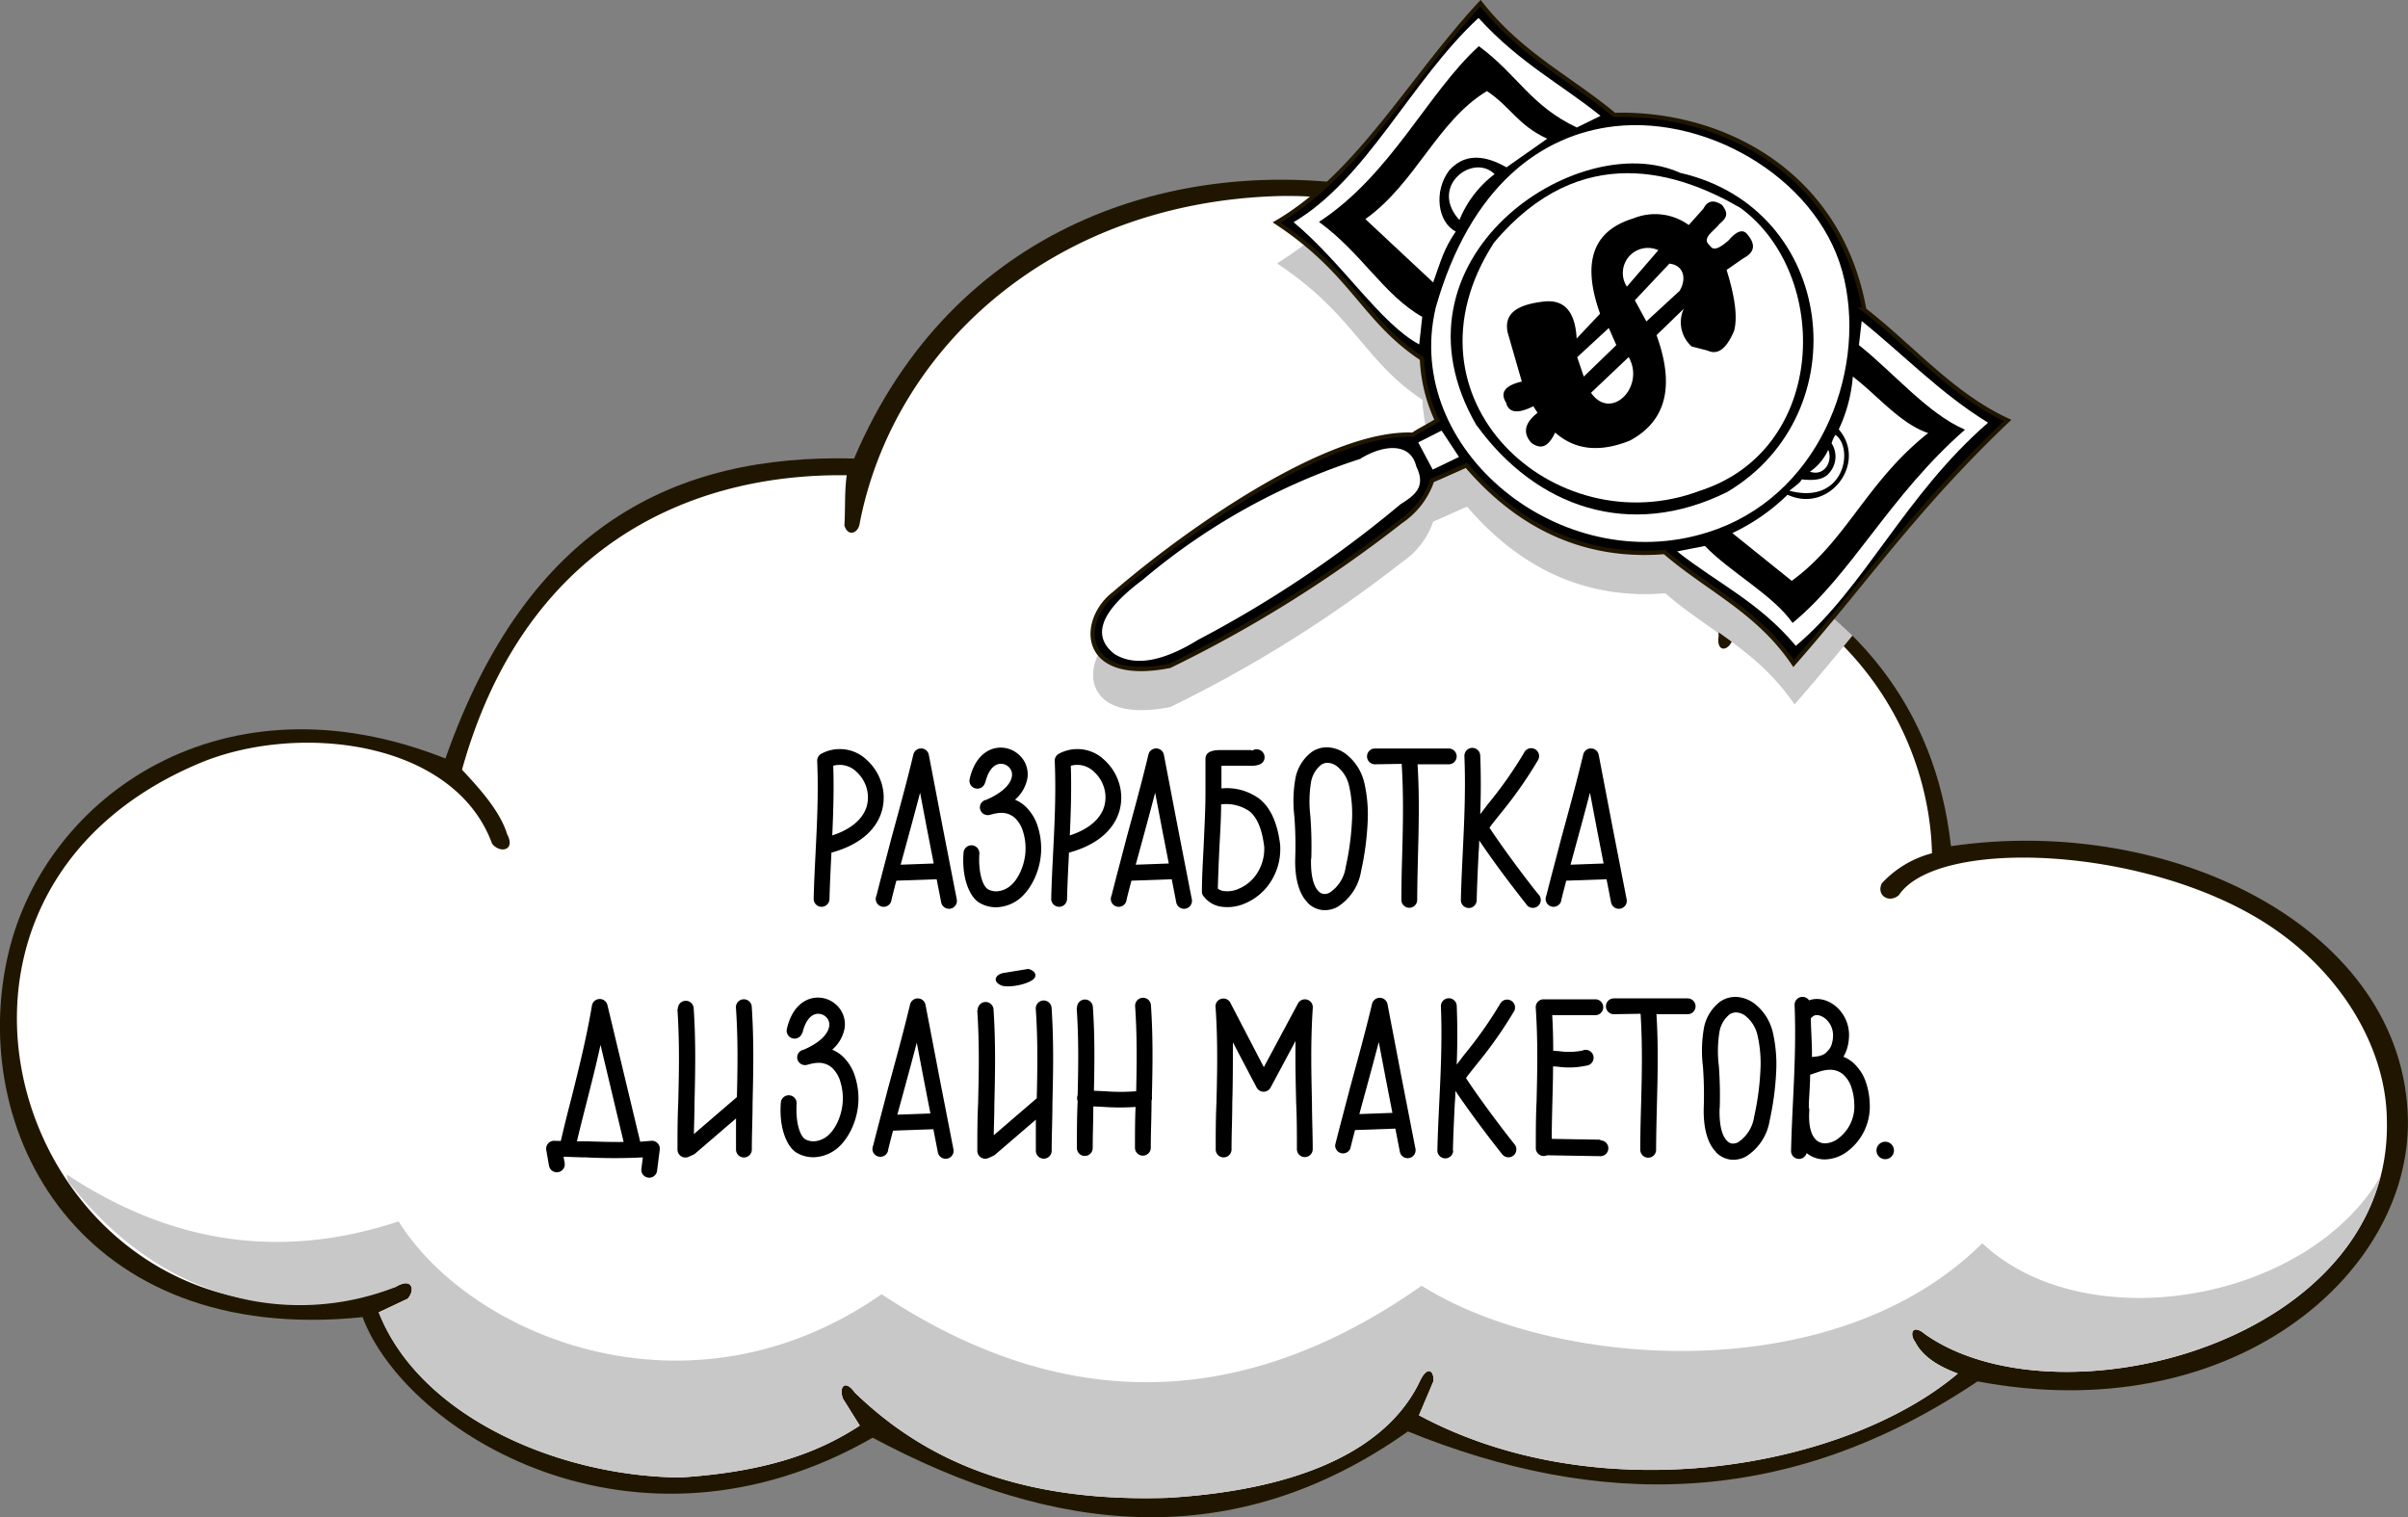 <?xml version="1.0" encoding="UTF-8"?> <svg xmlns="http://www.w3.org/2000/svg" viewBox="0 0 319.71 201.44"><rect x="0" y="0" width="319.71" height="201.44" fill="#808080" stroke="none"/> <defs> <style>.cls-1{fill:#201600;}.cls-1,.cls-2,.cls-3,.cls-4,.cls-5{fill-rule:evenodd;}.cls-2{fill:#fff;}.cls-3{fill:#c9c8c8;}.cls-5{stroke:#201600;stroke-miterlimit:22.93;stroke-width:0.57px;}</style> </defs> <title>Ресурс 8</title> <g id="Слой_2" data-name="Слой 2"> <g id="Слой_1-2" data-name="Слой 1"> <path class="cls-1" d="M48.14,174.88c-37.58,3.88-52.64-24.74-47-48.42,4.94-20.72,28.44-37.5,58-25.75,10.88-31,30.56-40.45,54.26-39.83,13-30.65,42.58-40.81,70-35.8,25.65,6.09,41.21,23.88,46.18,48,16.68,8,27.39,20.71,29.45,39.27,29.34-4.32,60.24,11,60.67,36.36.27,20.67-23.58,41.06-57.14,34.7-25.43,17.09-50.6,16.8-75.63,6.65-23,16.28-46.83,13.79-71.06.83-31.7,18.15-62-.74-67.73-16Z"></path> <path class="cls-2" d="M52.55,170.85c2.17-1.31,2.63.4,1.58,1.58l-3.84,1.81C55.7,188,73.95,196,90.3,196.17c12-.78,18.72-3.54,23.85-6.89l-2.26-3.62c-.52-1.69.4-2.46,1.58-.79,9.07,8.8,21.57,14.65,41.59,14,19.14-1.16,29.54-7.24,33.45-15.48,1-2.13,1.91-1.42,1.81,0l-1.92,4.52c24,12.89,56.62,7.08,71.54-5.54-3.05-1.12-4.83-2.54-5.65-4.18-.79-1-.48-2.56,1.36-1,17.82,12.42,62.13,1,61.25-28.59-.12-9.15-5.68-18.91-15-25.3-16-11-44.59-12.25-49.8-4.43-1.33,1.1-3,0-2.26-1.58a13.81,13.81,0,0,1,6.67-4c-.3-13-7.55-29.08-26-37.29l-.45,8.81c-.43,1.6-2.21,2-1.88-.34-.78-39.37-32.74-59.22-58.69-58.43-30.58,1-51.09,20.92-55.38,43.62-.26,1.19-1.56,1.6-2,.11.14-2.22,0-4.45.31-6.67-21.86-.27-43.06,10.27-51.08,39.1,2.7,2.86,5.14,5.73,6,8.59,1.13,2.09-.9,2.59-2,1.24C60.26,98.19,39.44,95.9,26.5,101.33c-45.91,19.28-20.67,84.25,26.06,69.52Z"></path> <path class="cls-3" d="M8.9,156a1.65,1.65,0,0,0,.59,1.42c12.63,15.94,29.75,18.69,43.06,13.45,2.17-1.31,2.63.4,1.58,1.58l-3.84,1.81C55.7,188,73.95,196,90.3,196.17c12-.78,18.72-3.54,23.85-6.89l-2.26-3.62c-.52-1.69.4-2.46,1.58-.79,9.07,8.8,21.57,14.65,41.59,14,19.14-1.16,29.54-7.24,33.45-15.48,1-2.13,1.91-1.42,1.81,0l-1.92,4.52c24,12.89,56.62,7.08,71.54-5.54-3.05-1.12-4.83-2.54-5.65-4.18-.79-1-.48-2.56,1.36-1,16.2,11.29,54.29,2.86,60.42-21-9.88,16.85-39.26,21.68-52.88,8.88-19.76,19.61-57.1,16.6-74.44,5.64-24.34,17.11-48.22,16.67-71.7,1.13-25.55,17.79-54.6,5.59-64.13-9.67-16,5.3-30.57,2.68-44-6.2Z"></path> <path class="cls-3" d="M181.25,24.72c.72.11,1.44.23,2.16.36,25.65,6.09,41.21,23.88,46.18,48a58.54,58.54,0,0,1,16.37,11.3c-2.46,3-5,6-7.69,9.13-4.73-7-11.41-9.88-17.12-14.81-10.09.83-19-2.93-26.32-11.5-1.34.58-3.2,1.45-4.54,2a10.65,10.65,0,0,1-4.18,5.41,170.88,170.88,0,0,1-30.71,19.2c-12.08,2.35-11.93-6.15-7.32-9.63,9.46-8.17,28.36-21.55,39.62-21.07.87-.62,2.32-1.29,3.2-1.91a21.37,21.37,0,0,1-2-8.19c-7.78-5.14-9.11-11.38-19.28-18.08a47.88,47.88,0,0,0,11.67-10.24Z"></path> <path class="cls-3" d="M244.78,85.8A45.67,45.67,0,0,0,230.55,76l-.45,8.82a2.4,2.4,0,0,1-.14.38,33.19,33.19,0,0,1,8.3,8.28c2.3-2.61,4.43-5.17,6.52-7.71ZM228.19,84c-.93-34.12-25.37-53.44-48.77-57.21A43.88,43.88,0,0,1,169.58,35c10.16,6.7,11.5,12.94,19.28,18.08a21.37,21.37,0,0,0,2,8.19c-.87.62-2.32,1.29-3.2,1.91-11.26-.48-30.16,12.91-39.62,21.07-4.61,3.48-4.76,12,7.32,9.63a170.88,170.88,0,0,0,30.71-19.2,10.65,10.65,0,0,0,4.18-5.41c1.34-.58,3.2-1.45,4.54-2,7.34,8.57,16.23,12.33,26.32,11.5,2.26,2,4.67,3.58,7,5.26Z"></path> <path d="M110.13,119.35a1.05,1.05,0,0,1-2.1,0c.05-2.09.15-4.08.25-6.06.2-4,.4-7.91.22-12.22a1.05,1.05,0,0,1,.56-1,5.16,5.16,0,0,1,6,.81,6.84,6.84,0,0,1,1.92,2.92,6.51,6.51,0,0,1,.16,3.66c-.59,2.36-2.6,4.62-6.76,5.75v.19c-.1,2-.2,4-.25,6Zm.5-17.73c.11,3.26,0,6.31-.13,9.3,2.84-.92,4.22-2.46,4.61-4a4.42,4.42,0,0,0-.11-2.48,4.72,4.72,0,0,0-1.32-2,3.18,3.18,0,0,0-3.05-.77Z"></path> <path d="M119.58,114.81l4.39-.16-.87-4.47h0l-.94-4.93c-.59,2.26-1.18,4.44-1.75,6.52l-.82,3Zm4.79,1.93-5.36.19q-.34,1.29-.64,2.49a1.05,1.05,0,1,1-2-.51c.58-2.31,1.28-4.91,2-7.69.95-3.49,2-7.28,2.9-11.05a1.05,1.05,0,0,1,2.05.05l1.83,9.55,1.88,9.64a1.05,1.05,0,1,1-2.07.4l-.6-3.08Z"></path> <path d="M130.79,103.89a1.05,1.05,0,0,1-2.05-.46c.56-2.46,1.86-3.68,3.22-4.05a3.58,3.58,0,0,1,3.26.77,3.48,3.48,0,0,1,1.18,3.23,4.94,4.94,0,0,1-1.64,2.8,4.6,4.6,0,0,1,1.25.77,6.12,6.12,0,0,1,1.78,2.81,9.58,9.58,0,0,1,.44,2.56c.13,3.1-1.45,6.18-3.35,7.35a5.16,5.16,0,0,1-2.38.78,4.28,4.28,0,0,1-2.57-.65c-1.34-.92-2.25-3.47-2-6.58a1.05,1.05,0,0,1,2.1.13c-.15,2.26.35,4.18,1.12,4.71a2.25,2.25,0,0,0,1.26.28,3.07,3.07,0,0,0,1.4-.48c1.34-.82,2.44-3.21,2.35-5.47a7.45,7.45,0,0,0-.34-2,4,4,0,0,0-1.14-1.85,2.66,2.66,0,0,0-1.89-.61,4.73,4.73,0,0,0-1.15.21l-.07,0a1.05,1.05,0,0,1-1.47-1v0a1.05,1.05,0,0,1,.72-.92l.06,0c2.36-1,3.32-2.19,3.47-3.13a1.41,1.41,0,0,0-.48-1.31,1.48,1.48,0,0,0-1.34-.32c-.68.18-1.36.92-1.72,2.48Z"></path> <path d="M141.67,119.35a1.05,1.05,0,0,1-2.1,0c.05-2.09.15-4.08.25-6.06.2-4,.4-7.91.22-12.22a1.05,1.05,0,0,1,.56-1,5.16,5.16,0,0,1,6,.81,6.84,6.84,0,0,1,1.92,2.92,6.51,6.51,0,0,1,.16,3.66c-.59,2.36-2.6,4.62-6.76,5.75v.19c-.1,2-.2,4-.25,6Zm.5-17.73c.11,3.26,0,6.31-.13,9.3,2.84-.92,4.22-2.46,4.61-4a4.42,4.42,0,0,0-.11-2.48,4.72,4.72,0,0,0-1.32-2,3.18,3.18,0,0,0-3.05-.77Z"></path> <path d="M150.79,114.81l4.39-.16-.87-4.47h0l-.94-4.93c-.59,2.26-1.18,4.44-1.75,6.52l-.82,3Zm4.79,1.93-5.36.19q-.34,1.29-.64,2.49a1.05,1.05,0,1,1-2-.51c.58-2.31,1.28-4.91,2-7.69.95-3.49,2-7.28,2.9-11.05a1.05,1.05,0,0,1,2.05.05l1.83,9.55,1.88,9.64a1.05,1.05,0,0,1-2.07.4l-.6-3.08Z"></path> <path d="M159.79,119a1,1,0,0,1-.21-.66c0-2.09.14-4.08.23-6.06s.2-4.18.24-6.32v0a1,1,0,0,1,0-.3c0-1.59,0-3.21,0-4.88,0-.84.68-1.15,1.8-1.19.55,0,1.33,0,2.11,0s1.64,0,2.19,0c0,0,.06,0,.06.11a1,1,0,0,1,.59-.21,1.06,1.06,0,0,1,1.1,1c0,.82-.61,1.15-1.66,1.19-.56,0-1.42,0-2.28,0h-1.79c0,1,0,2,0,3a7.29,7.29,0,0,1,5.09,1.42c1.49,1.23,2.35,3.21,2.71,6.09h0s0,.06,0,.09a8,8,0,0,1-1.81,5.55,7.55,7.55,0,0,1-2.91,2.14,5.76,5.76,0,0,1-3.19.4,3.5,3.5,0,0,1-2.26-1.38Zm2.34-12.21c0,1.89-.13,3.74-.22,5.59s-.17,3.74-.22,5.6a1.61,1.61,0,0,0,.74.32,3.68,3.68,0,0,0,2-.28,5.42,5.42,0,0,0,2.09-1.54,6,6,0,0,0,1.33-4.06c-.29-2.31-.91-3.84-1.94-4.69a5.42,5.42,0,0,0-3.79-.93Z"></path> <path d="M174.07,114c-.07,2.3.35,3.69,1,4.34a1.09,1.09,0,0,0,.66.35,1.44,1.44,0,0,0,.84-.19,4.91,4.91,0,0,0,2.1-3.38,35.92,35.92,0,0,0,.83-6.12,16.81,16.81,0,0,0-.38-4.66,4.59,4.59,0,0,0-1.6-2.59,2.24,2.24,0,0,0-1.12-.46,1.51,1.51,0,0,0-1,.26,3.82,3.82,0,0,0-1.33,2.26,16.13,16.13,0,0,0-.09,4.57,53.91,53.91,0,0,1,.12,5.6v0Zm-.51,5.77c-1-1-1.69-3-1.59-5.9v0a51.79,51.79,0,0,0-.11-5.4,17.31,17.31,0,0,1,.15-5.22,5.74,5.74,0,0,1,2.15-3.41,3.53,3.53,0,0,1,2.33-.6,4.4,4.4,0,0,1,2.22.88,6.79,6.79,0,0,1,2.43,3.82,18.89,18.89,0,0,1,.44,5.26,38,38,0,0,1-.87,6.47,6.9,6.9,0,0,1-3.13,4.74,3.47,3.47,0,0,1-2,.42,3.24,3.24,0,0,1-2-1Z"></path> <path d="M182.55,101.48a1.05,1.05,0,0,1,0-2.1h9.8a1.05,1.05,0,0,1,0,2.1h-4.14c.26,4.23.16,8.12.06,12-.05,2-.1,4-.11,6a1.05,1.05,0,0,1-2.1,0c0-2.07.05-4.07.11-6.06.1-3.86.2-7.72-.07-12Z"></path> <path d="M196.06,119.51a1.05,1.05,0,0,1-2.1,0c.05-2.18.15-4.25.25-6.32.2-4.14.4-8.28.22-12.8a1.05,1.05,0,0,1,2.1-.08c.11,2.72.09,5.29,0,7.8l1-1.32a54.32,54.32,0,0,0,4.81-6.83,1.05,1.05,0,1,1,1.84,1,56.1,56.1,0,0,1-5,7.11c-.5.64-1,1.24-1.42,1.83.71,1.08,1.62,2.38,2.58,3.7,1.35,1.86,2.78,3.74,3.88,5.11A1.05,1.05,0,1,1,202.6,120c-1.12-1.41-2.58-3.31-3.94-5.18-.81-1.12-1.6-2.24-2.27-3.24q0,.84-.08,1.69c-.1,2.09-.2,4.19-.25,6.27Z"></path> <path d="M208.52,114.81l4.39-.16-.87-4.47h0l-.94-4.93c-.59,2.26-1.18,4.44-1.75,6.52l-.82,3Zm4.79,1.93-5.36.19q-.34,1.29-.64,2.49a1.05,1.05,0,1,1-2-.51c.58-2.31,1.28-4.91,2-7.69.95-3.49,2-7.28,2.9-11.05a1.05,1.05,0,0,1,2.05.05l1.83,9.55,1.88,9.64a1.05,1.05,0,0,1-2.07.4l-.6-3.08Z"></path> <path d="M74.46,151.49c.46-2,.93-3.85,1.41-5.7,1-4,2-8,2.72-12.26a1.05,1.05,0,0,1,2.06-.08h0L85,151.59l1.45-.12a1.05,1.05,0,0,1,1.14,1.22l-.36,2.82a1.05,1.05,0,0,1-2.08-.26l.2-1.58a73,73,0,0,1-7.53,0c-1,0-2-.07-3-.08l.15.82a1.05,1.05,0,1,1-2.08.36l-.36-2.07a1.05,1.05,0,0,1,1.12-1.23Zm8.35.18-3.08-12.94c-.56,2.6-1.2,5.09-1.83,7.58-.45,1.76-.9,3.52-1.3,5.22l1.24,0c1.64.06,3.28.11,5,.09Z"></path> <path d="M90,134a1.05,1.05,0,1,1,2.1-.14c.3,4.47.21,8.56.11,12.65,0,1.35-.06,2.7-.08,4.06l5.71-4.91c.09-3.82.16-7.66-.13-11.86a1.05,1.05,0,0,1,2.1-.14c.3,4.52.21,8.66.11,12.79,0,2-.1,4.1-.1,6.18a1.05,1.05,0,1,1-2.1,0c0-1.4,0-2.77,0-4.13l-5.41,4.65a1.08,1.08,0,0,1-.25.16l-.62.28a1.05,1.05,0,0,1-1.49-1c0-2.1,0-4.13.1-6.16.1-4,.19-8-.11-12.46Z"></path> <path d="M106.52,137.08a1.05,1.05,0,1,1-2.05-.46c.56-2.46,1.86-3.68,3.22-4.05a3.58,3.58,0,0,1,3.26.77,3.48,3.48,0,0,1,1.18,3.23,4.94,4.94,0,0,1-1.64,2.8,4.62,4.62,0,0,1,1.26.77,6.12,6.12,0,0,1,1.78,2.81,9.57,9.57,0,0,1,.44,2.56c.13,3.1-1.45,6.18-3.35,7.35a5.17,5.17,0,0,1-2.38.78,4.28,4.28,0,0,1-2.57-.65c-1.34-.92-2.24-3.47-2-6.58a1.05,1.05,0,0,1,2.1.13c-.15,2.26.35,4.18,1.12,4.71a2.25,2.25,0,0,0,1.26.28,3.07,3.07,0,0,0,1.4-.48c1.34-.82,2.44-3.21,2.35-5.47a7.46,7.46,0,0,0-.34-2,4,4,0,0,0-1.14-1.85,2.66,2.66,0,0,0-1.89-.61,4.75,4.75,0,0,0-1.15.21l-.07,0a1.05,1.05,0,0,1-1.47-1v0a1.05,1.05,0,0,1,.72-.92l.06,0c2.36-1,3.32-2.19,3.47-3.13a1.41,1.41,0,0,0-.48-1.31,1.48,1.48,0,0,0-1.34-.32c-.68.18-1.36.92-1.72,2.48Z"></path> <path d="M119.14,148l4.39-.16-.87-4.47h0l-.94-4.93c-.59,2.26-1.18,4.44-1.75,6.52l-.82,3Zm4.79,1.93-5.36.19c-.23.86-.44,1.69-.64,2.49a1.05,1.05,0,1,1-2-.51c.58-2.31,1.28-4.91,2-7.69.95-3.49,2-7.28,2.9-11.05a1.05,1.05,0,0,1,2.05.05l1.83,9.55,1.88,9.64a1.05,1.05,0,1,1-2.07.4l-.6-3.08Z"></path> <path d="M129.81,134.16a1.05,1.05,0,1,1,2.1-.14c.3,4.47.21,8.56.11,12.65,0,1.35-.06,2.7-.08,4.06l5.71-4.91c.09-3.82.16-7.66-.13-11.86a1.05,1.05,0,0,1,2.1-.14c.3,4.52.21,8.66.11,12.79,0,2-.1,4.1-.1,6.18a1.05,1.05,0,0,1-2.1,0c0-1.4,0-2.77,0-4.13l-5.41,4.65a1.08,1.08,0,0,1-.25.16l-.62.28a1.05,1.05,0,0,1-1.49-1c0-2.1,0-4.13.1-6.16.1-4,.19-8-.11-12.46Zm6.72-5.51c.77.19,1.15.72.83,1.19-.45.67-2.57,1.21-3.84,1.11a1.62,1.62,0,0,1-1.21-.56c-.31-.47.06-1,.83-1.19,0,0,3.35-.55,3.38-.55Z"></path> <path d="M143,133.83a1.05,1.05,0,0,1,2.1-.14c.27,3.92.22,7.54.14,11.13l1.48.07a26.93,26.93,0,0,0,4.13,0c.08-3.63.13-7.3-.14-11.29a1.05,1.05,0,1,1,2.1-.14c.29,4.25.22,8.15.13,12a1.06,1.06,0,0,1,0,.15,1,1,0,0,1-.05.52v.08c0,2-.1,4.1-.1,6.18a1.05,1.05,0,0,1-2.1,0c0-1.85,0-3.64.08-5.42a29.65,29.65,0,0,1-4.19,0l-1.42-.07c0,1.83-.08,3.67-.08,5.53a1.05,1.05,0,0,1-2.1,0c0-2.1,0-4.13.1-6.16v-.08a1.05,1.05,0,0,1,0-.78c.09-3.74.15-7.5-.13-11.61Z"></path> <path d="M174.29,152.58a1.05,1.05,0,1,1-2.1,0c0-2.08,0-4.13-.1-6.18-.06-2.69-.13-5.39-.08-8.19l-3.31,6.18a1.05,1.05,0,0,1-1.86,0h0l-3.15-6c0,2.75,0,5.4-.08,8.05,0,2-.1,4.1-.1,6.18a1.05,1.05,0,0,1-2.1,0c0-2.12,0-4.18.1-6.23.1-4,.19-8.1-.11-12.55a1.05,1.05,0,0,1,2-.61l4.4,8.46,4.5-8.4a1.05,1.05,0,0,1,2,.5c-.3,4.47-.2,8.54-.11,12.6,0,2.05.1,4.1.1,6.23Z"></path> <path d="M180.48,147.92l4.39-.16-.87-4.47h0l-.94-4.93c-.59,2.26-1.18,4.44-1.75,6.52l-.82,3Zm4.79,1.93-5.36.19c-.23.86-.44,1.69-.64,2.49a1.05,1.05,0,0,1-2-.51c.58-2.31,1.28-4.91,2-7.69.95-3.49,2-7.28,2.9-11.05a1.05,1.05,0,0,1,2.05.05l1.83,9.55,1.88,9.64a1.05,1.05,0,0,1-2.07.4l-.6-3.08Z"></path> <path d="M192.94,152.75a1.05,1.05,0,0,1-2.1,0c.05-2.18.15-4.25.25-6.32.2-4.14.4-8.28.22-12.8a1.05,1.05,0,1,1,2.1-.08c.11,2.72.09,5.29,0,7.8l1-1.32a54.35,54.35,0,0,0,4.81-6.83,1.05,1.05,0,0,1,1.84,1,56.11,56.11,0,0,1-5,7.11c-.5.64-1,1.24-1.42,1.83.71,1.08,1.62,2.38,2.58,3.7,1.35,1.86,2.78,3.74,3.88,5.11a1.05,1.05,0,1,1-1.65,1.31c-1.12-1.41-2.58-3.31-3.94-5.18-.81-1.12-1.6-2.24-2.28-3.24q0,.84-.08,1.69c-.1,2.09-.2,4.19-.25,6.27Z"></path> <path d="M212.49,151.41a1.05,1.05,0,1,1,0,2.1l-7-.12-.09,0a1.05,1.05,0,0,1-1.49-1c0-2.09,0-4.11.1-6.13.1-4,.19-8-.11-12.46a1.05,1.05,0,0,1,1-1.12h6.91a1.05,1.05,0,0,1,0,2.11h-5.72c.09,1.61.13,3.18.13,4.72l.8.06a9.14,9.14,0,0,0,3.07-.08,1.05,1.05,0,1,1,.51,2,10.75,10.75,0,0,1-3.77.14l-.63-.05c0,1.58-.05,3.14-.09,4.7s-.08,3.28-.09,4.93l6.47.11Z"></path> <path d="M214.27,134.66a1.05,1.05,0,1,1,0-2.1h9.8a1.05,1.05,0,1,1,0,2.1h-4.14c.26,4.23.16,8.12.06,12-.05,2-.1,4-.11,6a1.05,1.05,0,0,1-2.1,0c0-2.07.05-4.07.11-6.06.1-3.86.2-7.72-.07-12Z"></path> <path d="M228.31,147.14c-.07,2.3.34,3.69,1,4.34a1.09,1.09,0,0,0,.65.35,1.44,1.44,0,0,0,.84-.19,4.91,4.91,0,0,0,2.1-3.38,36,36,0,0,0,.83-6.12,16.83,16.83,0,0,0-.38-4.66,4.59,4.59,0,0,0-1.6-2.59,2.24,2.24,0,0,0-1.12-.46,1.51,1.51,0,0,0-1,.26,3.82,3.82,0,0,0-1.33,2.26,16.14,16.14,0,0,0-.09,4.57,53.91,53.91,0,0,1,.12,5.6v0Zm-.51,5.77c-1-1-1.69-3-1.59-5.9v0a51.71,51.71,0,0,0-.11-5.4,17.31,17.31,0,0,1,.15-5.22,5.74,5.74,0,0,1,2.15-3.41,3.53,3.53,0,0,1,2.33-.6,4.4,4.4,0,0,1,2.22.88,6.79,6.79,0,0,1,2.43,3.82,18.9,18.9,0,0,1,.44,5.26,38,38,0,0,1-.87,6.47,6.9,6.9,0,0,1-3.13,4.74,3.47,3.47,0,0,1-2,.42,3.24,3.24,0,0,1-2-1Z"></path> <path d="M239.87,153.07a1.05,1.05,0,0,1-2.07-.29c.05-2.21.15-4.3.25-6.39.2-4.19.4-8.38.22-12.94a1.05,1.05,0,0,1,1.92-.63,3,3,0,0,1,1.19-.18,3.71,3.71,0,0,1,1.4.36,4.53,4.53,0,0,1,1.22.85,5,5,0,0,1,1.49,3.84,6.13,6.13,0,0,1-.26,1.54,4.83,4.83,0,0,1-.48,1.08,4.61,4.61,0,0,1,1.27.77,6.12,6.12,0,0,1,1.78,2.81,9.58,9.58,0,0,1,.44,2.56,7.44,7.44,0,0,1-3.35,6.7,5.16,5.16,0,0,1-2.38.78,3.8,3.8,0,0,1-2.4-.65l-.26-.19Zm.46-10.37c0,1.27-.11,2.53-.17,3.79l0,.55a1,1,0,0,1,.06.42c-.15,2.26.35,3.54,1.12,4.06a1.74,1.74,0,0,0,1.1.28,3.07,3.07,0,0,0,1.4-.48,5.33,5.33,0,0,0,2.35-4.82,7.46,7.46,0,0,0-.34-2,4,4,0,0,0-1.14-1.85,2.66,2.66,0,0,0-1.89-.61,4.92,4.92,0,0,0-1.31.26h0l-1.1.37Zm.1-7.55c0,1.58.18,3.68.14,5.18,0,0,1.51,0,2-.7a2.18,2.18,0,0,0,.63-1,4,4,0,0,0,.17-1,2.91,2.91,0,0,0-.86-2.24,2.4,2.4,0,0,0-.65-.45,1.61,1.61,0,0,0-.6-.16.81.81,0,0,0-.63.23,1.06,1.06,0,0,1-.24.18Z"></path> <path class="cls-4" d="M250.33,151.59a1.16,1.16,0,1,1-1.19,1.16,1.17,1.17,0,0,1,1.19-1.16Z"></path> <path class="cls-5" d="M247.44,41.08c6.37,4.91,11.66,11.3,19.11,14.74C254.22,67.55,247.6,77.34,238.13,88.1c-4.73-7-11.41-9.88-17.12-14.81-10.09.83-19-2.93-26.32-11.5-1.34.58-3.2,1.45-4.54,2A10.65,10.65,0,0,1,186,69.22a170.86,170.86,0,0,1-30.71,19.2c-12.08,2.35-11.93-6.15-7.32-9.63,9.46-8.17,28.36-21.55,39.62-21.07.87-.62,2.32-1.29,3.2-1.91a21.37,21.37,0,0,1-2-8.19c-7.78-5.14-9.11-11.38-19.28-18.08,10.89-6.36,18-19.41,27.06-29.11,5.35,6.83,11.84,9.89,17.76,14.83,14.24-.38,29.88,7.59,33.18,25.82Z"></path> <path class="cls-2" d="M180.66,60.88c3.06-1.87,6.63-2.16,7.38,1.06,1.38,2.77-.33,3.89-2.08,5a151.41,151.41,0,0,1-26.87,18c-4.59,2.83-8.36,3.62-11.13,1.89-2.93-2.3-2.09-5.48,3.76-9.85a85,85,0,0,1,29-16.09Z"></path> <polygon class="cls-2" points="191.4 57.17 193.71 60.67 190.22 62.35 188.3 58.74 191.4 57.17 191.4 57.17"></polygon> <path class="cls-2" d="M198.33,32.26C185,52.95,206.42,72.4,225.64,65.18c17.09-5.46,17.47-28.77,5.43-37.58-8-4.65-21.14-9.18-32.74,4.65Z"></path> <path class="cls-2" d="M190.6,40.94c-4.37,18.78,16.67,35.9,36.12,29.74,14.62-4.57,21-20.8,18.16-33.52-2.85-13-17.78-21.85-30.53-20.39-9.55,1.09-19.13,7.76-23.76,24.18Zm5.51,15.61c7.87,10.79,20.24,15.19,33.2,8.78,17.6-10.45,14.5-37.66-6.24-42.38-13.6-6.18-39.89,11.44-27,33.59Z"></path> <path class="cls-2" d="M240.3,62.63c2,.67,3.07-1.47,2.43-2.91a6.94,6.94,0,0,1-2.43,2.91Z"></path> <path class="cls-2" d="M247.16,42.61c5.6,4.5,10.53,9.68,16.8,13.51C252.84,65.77,247.63,78,238.43,85.75c-4.88-5.84-10.51-8.36-15.76-12.54l3.69-.72C229.74,76,235.42,79,238,82.71c7.86-6.46,12.88-16.92,22.89-25.66-4.94-2.12-9.39-7.49-14.08-11.23l.37-3.22Z"></path> <path class="cls-2" d="M246,50c3.19,2.42,6.29,6.25,10,7.5-8.23,6.53-10.8,14.29-18.11,19.62L230,70.78a26.68,26.68,0,0,0,7.33-5.09c5.58,2.57,10.64-4.26,6.8-8.68A20.17,20.17,0,0,0,246,50Z"></path> <path class="cls-2" d="M239.21,63.65c-.2.46-.77.8-1.63,1.51,7.38,1.94,8.59-5.76,6.1-7.42a4.39,4.39,0,0,0-.5,1.12,3.26,3.26,0,0,1-.29,3.91c-.87,1.09-2.42,1-3.69.88Z"></path> <path class="cls-2" d="M209.35,16.93l3.15-1.55c-5.4-4.34-10.73-7-16.2-13-9,8.34-14.8,21.36-24.55,27.12C178.32,35,183.31,43,188.43,45.73l.4-3.66c-5.09-2.87-8-8.45-13.71-12.61,9.58-6.25,14.46-17.19,21.23-23.33,5.16,3.81,6.87,7.9,13,10.8Z"></path> <path class="cls-2" d="M200,22.23l5.42-3.81c-3.93-1.83-4.77-4.15-8-6.33-6.61,4-9.42,12.2-16.14,17l9,8.41c1.08-3,1.38-4.38,3-6.76-2.43-1.24-2.94-5.38-.88-8.1,2.51-2.84,5.68-1.52,7.69-.39Z"></path> <path class="cls-2" d="M193.77,29.21c-4.07-4.45,1.78-8.93,4.67-6.09a14.42,14.42,0,0,0-4.67,6.09Z"></path> <path class="cls-4" d="M200,53.52c-.88-1.34-.27-2.32,2.05-2.86l-1.88-6.52c-.4-2,.46-3.61,4.78-4.1,2.7-.32,4.19,1.28,4.38,4.91l3.11-3.3c-2.3-6.44-1.28-10.92,4.42-12.65a7.62,7.62,0,0,1,7.36.88l1.95-2.19c.61-1.17,1.48-1.13,2.47-.47.82,1.07.74,1.64-.39,2.55-.49.77-2.4,1.81-1.31,2.76.33.36.61,1.11,2.58-.63,1.2-1.4,2-1.46,2.53-.71,1.13,1.36.83,2.37-.58,3.1l-2.23,1.55c1,3.25,1.52,6.07,1,8.08-1.15,2.69-2.33,3.17-3.52,2.63L224.6,46a4.31,4.31,0,0,1-1.05-5l-3.61,3.5c2.31,6.4,1.55,11.26-3.54,14-3.86,1.55-7.21,1.34-9.92-1.07-1,2.11-2,2.19-3.15,1.38-1.13-1.26-1-2.58.81-4l-.56-.87c-2,1-3.2.91-3.6-.39Zm11.24-1.37,5-4.74c2.24,3.94-2.35,8.57-5,4.74ZM221.65,35l-4.59,4.87,1.53,2.81L223,38.62c.9-1.48.68-3.37-1.36-3.62ZM216,38.06a3.33,3.33,0,0,1,4.18-4.84L216,38.06Zm-6.61,9.38,4.21-3.89,1,2.27L210.28,50l-.87-2.56Z"></path> </g> </g> </svg> 